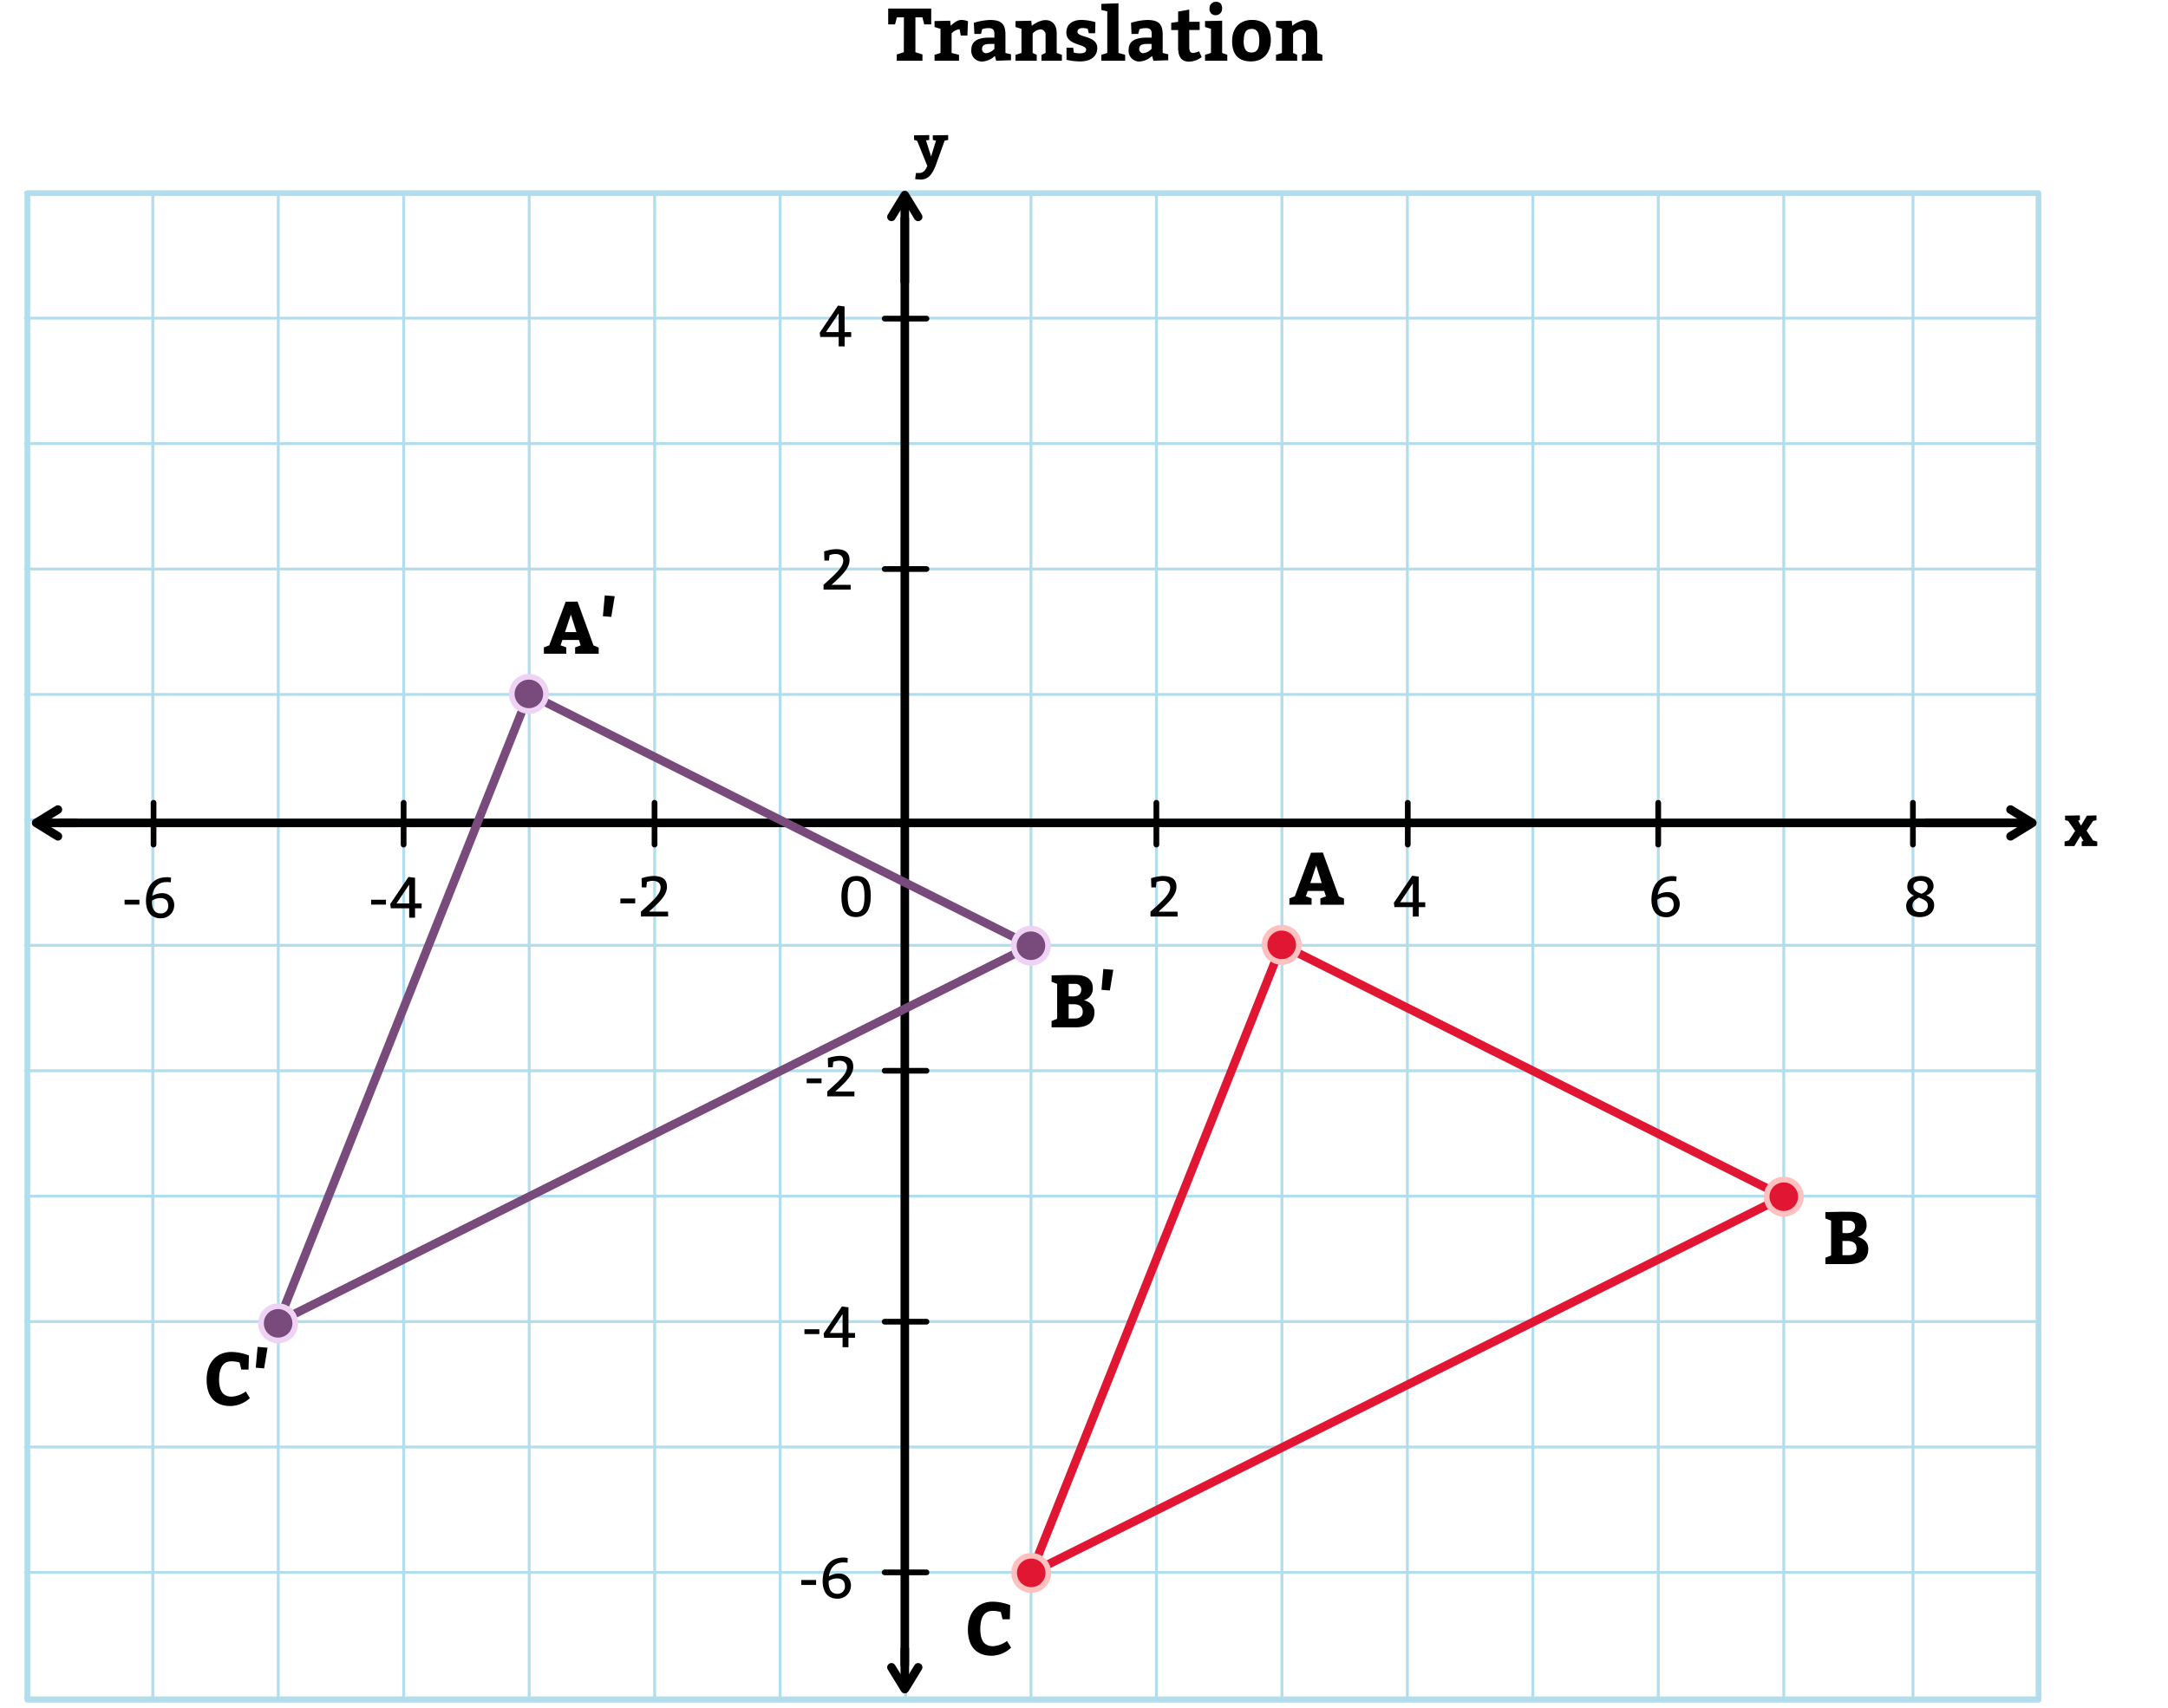 <svg xmlns="http://www.w3.org/2000/svg" width="760" height="599" viewBox="0 0 760 599"><line x1="9.59" y1="596" x2="9.59" y2="67.58" fill="none" stroke="#b1dded" stroke-linecap="round" stroke-linejoin="round"/><line x1="53.57" y1="596" x2="53.57" y2="67.58" fill="none" stroke="#b1dded" stroke-linecap="round" stroke-linejoin="round"/><line x1="97.55" y1="596" x2="97.55" y2="67.58" fill="none" stroke="#b1dded" stroke-linecap="round" stroke-linejoin="round"/><line x1="141.53" y1="596" x2="141.53" y2="67.58" fill="none" stroke="#b1dded" stroke-linecap="round" stroke-linejoin="round"/><line x1="229.49" y1="596" x2="229.49" y2="67.58" fill="none" stroke="#b1dded" stroke-linecap="round" stroke-linejoin="round"/><line x1="273.47" y1="596" x2="273.47" y2="67.58" fill="none" stroke="#b1dded" stroke-linecap="round" stroke-linejoin="round"/><line x1="317.45" y1="596" x2="317.45" y2="67.58" fill="none" stroke="#b1dded" stroke-linecap="round" stroke-linejoin="round"/><line x1="361.42" y1="596" x2="361.42" y2="67.58" fill="none" stroke="#b1dded" stroke-linecap="round" stroke-linejoin="round"/><line x1="405.4" y1="596" x2="405.4" y2="67.58" fill="none" stroke="#b1dded" stroke-linecap="round" stroke-linejoin="round"/><line x1="449.38" y1="596" x2="449.38" y2="67.58" fill="none" stroke="#b1dded" stroke-linecap="round" stroke-linejoin="round"/><line x1="493.36" y1="596" x2="493.36" y2="67.58" fill="none" stroke="#b1dded" stroke-linecap="round" stroke-linejoin="round"/><line x1="537.34" y1="596" x2="537.34" y2="67.58" fill="none" stroke="#b1dded" stroke-linecap="round" stroke-linejoin="round"/><line x1="581.32" y1="596" x2="581.32" y2="67.58" fill="none" stroke="#b1dded" stroke-linecap="round" stroke-linejoin="round"/><line x1="625.3" y1="596" x2="625.3" y2="67.58" fill="none" stroke="#b1dded" stroke-linecap="round" stroke-linejoin="round"/><line x1="670.61" y1="596" x2="670.61" y2="67.58" fill="none" stroke="#b1dded" stroke-linecap="round" stroke-linejoin="round"/><line x1="714.59" y1="596" x2="714.59" y2="67.58" fill="none" stroke="#b1dded" stroke-linecap="round" stroke-linejoin="round"/><line x1="185.51" y1="596" x2="185.51" y2="67.58" fill="none" stroke="#b1dded" stroke-linecap="round" stroke-linejoin="round"/><line x1="8.92" y1="155.54" x2="713.93" y2="155.54" fill="none" stroke="#b1dded" stroke-linecap="round" stroke-linejoin="round"/><line x1="8.92" y1="199.52" x2="713.93" y2="199.52" fill="none" stroke="#b1dded" stroke-linecap="round" stroke-linejoin="round"/><line x1="8.92" y1="243.5" x2="713.93" y2="243.5" fill="none" stroke="#b1dded" stroke-linecap="round" stroke-linejoin="round"/><line x1="8.92" y1="287.48" x2="713.93" y2="287.48" fill="none" stroke="#b1dded" stroke-linecap="round" stroke-linejoin="round"/><line x1="8.92" y1="331.46" x2="713.93" y2="331.46" fill="none" stroke="#b1dded" stroke-linecap="round" stroke-linejoin="round"/><line x1="8.92" y1="375.44" x2="713.93" y2="375.44" fill="none" stroke="#b1dded" stroke-linecap="round" stroke-linejoin="round"/><line x1="8.92" y1="111.56" x2="713.93" y2="111.56" fill="none" stroke="#b1dded" stroke-linecap="round" stroke-linejoin="round"/><line x1="8.92" y1="67.58" x2="713.93" y2="67.58" fill="none" stroke="#b1dded" stroke-linecap="round" stroke-linejoin="round"/><line x1="8.92" y1="463.39" x2="713.93" y2="463.39" fill="none" stroke="#b1dded" stroke-linecap="round" stroke-linejoin="round"/><line x1="8.92" y1="507.37" x2="713.93" y2="507.37" fill="none" stroke="#b1dded" stroke-linecap="round" stroke-linejoin="round"/><line x1="8.92" y1="551.35" x2="713.93" y2="551.35" fill="none" stroke="#b1dded" stroke-linecap="round" stroke-linejoin="round"/><line x1="8.92" y1="595.33" x2="713.93" y2="595.33" fill="none" stroke="#b1dded" stroke-linecap="round" stroke-linejoin="round"/><line x1="8.92" y1="419.42" x2="713.93" y2="419.42" fill="none" stroke="#b1dded" stroke-linecap="round" stroke-linejoin="round"/><rect x="9.59" y="67.72" width="705.01" height="528.28" fill="none" stroke="#b1dded" stroke-linecap="round" stroke-linejoin="round" stroke-width="2"/><polyline points="317.18 583.84 317.18 572.43 317.18 76.61" fill="none" stroke="#000" stroke-linecap="round" stroke-miterlimit="10" stroke-width="3"/><polyline points="312.5 76.04 317.18 68.41 321.86 76.04" fill="none" stroke="#000" stroke-linecap="round" stroke-linejoin="round" stroke-width="3"/><polyline points="317.18 99.26 317.18 80.25 317.18 69.24" fill="none" stroke="#000" stroke-miterlimit="10" stroke-width="3"/><polyline points="321.86 584.62 317.18 592.25 312.5 584.62" fill="none" stroke="#000" stroke-linecap="round" stroke-linejoin="round" stroke-width="3"/><line x1="317.18" y1="577.81" x2="317.18" y2="591.43" fill="none" stroke="#000" stroke-miterlimit="10" stroke-width="3"/><polyline points="21.08 288.54 32.49 288.54 704.23 288.54" fill="none" stroke="#000" stroke-linecap="round" stroke-miterlimit="10" stroke-width="3"/><polyline points="704.8 283.86 712.43 288.54 704.8 293.23" fill="none" stroke="#000" stroke-linecap="round" stroke-linejoin="round" stroke-width="3"/><line x1="674.79" y1="288.54" x2="711.6" y2="288.54" fill="none" stroke="#000" stroke-miterlimit="10" stroke-width="3"/><polyline points="20.3 293.23 12.67 288.54 20.3 283.86" fill="none" stroke="#000" stroke-linecap="round" stroke-linejoin="round" stroke-width="3"/><line x1="27.11" y1="288.54" x2="13.5" y2="288.54" fill="none" stroke="#000" stroke-miterlimit="10" stroke-width="3"/><line x1="141.49" y1="296.14" x2="141.49" y2="281.48" fill="none" stroke="#000" stroke-linecap="round" stroke-miterlimit="10" stroke-width="2"/><line x1="53.83" y1="296.14" x2="53.83" y2="281.48" fill="none" stroke="#000" stroke-linecap="round" stroke-miterlimit="10" stroke-width="2"/><line x1="493.5" y1="296.14" x2="493.5" y2="281.48" fill="none" stroke="#000" stroke-linecap="round" stroke-miterlimit="10" stroke-width="2"/><line x1="581.29" y1="296.14" x2="581.29" y2="281.48" fill="none" stroke="#000" stroke-linecap="round" stroke-miterlimit="10" stroke-width="2"/><line x1="670.58" y1="296.14" x2="670.58" y2="281.48" fill="none" stroke="#000" stroke-linecap="round" stroke-miterlimit="10" stroke-width="2"/><line x1="405.37" y1="296.14" x2="405.37" y2="281.48" fill="none" stroke="#000" stroke-linecap="round" stroke-miterlimit="10" stroke-width="2"/><line x1="229.45" y1="296.14" x2="229.45" y2="281.48" fill="none" stroke="#000" stroke-linecap="round" stroke-miterlimit="10" stroke-width="2"/><line x1="310.12" y1="375.44" x2="324.78" y2="375.44" fill="none" stroke="#000" stroke-linecap="round" stroke-miterlimit="10" stroke-width="2"/><line x1="310.12" y1="463.43" x2="324.78" y2="463.43" fill="none" stroke="#000" stroke-linecap="round" stroke-miterlimit="10" stroke-width="2"/><line x1="310.12" y1="551.32" x2="324.78" y2="551.32" fill="none" stroke="#000" stroke-linecap="round" stroke-miterlimit="10" stroke-width="2"/><line x1="310.12" y1="199.52" x2="324.78" y2="199.52" fill="none" stroke="#000" stroke-linecap="round" stroke-miterlimit="10" stroke-width="2"/><line x1="310.12" y1="111.72" x2="324.78" y2="111.72" fill="none" stroke="#000" stroke-linecap="round" stroke-miterlimit="10" stroke-width="2"/><path d="M222.68,316.75h-5.2v-1.7h5.2Z"/><path d="M224.68,319.65c4.7-4.2,6.9-6.3,6.9-8.5,0-1.4-1-2.3-2.7-2.3a6.39,6.39,0,0,0-2.1.4l-.2,1.9H225l-.1-3.2a14.28,14.28,0,0,1,4.1-.8c3,0,4.8,1,4.8,3.8,0,2.6-2,4.9-6.3,8.7h6.7v1.7h-9.5Z"/><path d="M305.25,314.15c0,4.7-1.6,7.4-5.2,7.4s-5.1-2.6-5.1-7.1,1.5-7.3,5.3-7.3S305.25,309.65,305.25,314.15Zm-8.1.2c0,3.6.9,5.5,3,5.5s2.9-1.9,2.9-5.6-.7-5.4-2.9-5.4S297.15,310.65,297.15,314.35Z"/><path d="M287.23,467.78H282v-1.7h5.21Z"/><path d="M297.43,467.38h2.3v1.7h-2.3v3.3h-2.06v-3.3h-6.45l-.2-1.5,6.41-9.5,2.3.3Zm-2.06-6.6-4.44,6.6h4.44Z"/><path d="M135.3,317.18h-5.2v-1.7h5.2Z"/><path d="M145.5,316.78h2.3v1.7h-2.3v3.3h-2.06v-3.3H137l-.2-1.5,6.4-9.5,2.3.3Zm-2.06-6.6-4.44,6.6h4.44Z"/><path d="M288,379.82h-5.21v-1.7H288Z"/><path d="M290,382.72c4.71-4.2,6.91-6.3,6.91-8.5,0-1.4-1-2.3-2.7-2.3a6.49,6.49,0,0,0-2.11.4l-.19,1.9h-1.61l-.1-3.2a14.39,14.39,0,0,1,4.11-.8c3,0,4.8,1,4.8,3.8,0,2.6-2,4.9-6.3,8.7h6.7v1.7H290Z"/><path d="M286.09,555.74h-5.2V554h5.2Z"/><path d="M297.09,547.94a10.07,10.07,0,0,0-1.5-.1c-4.7,0-5,4.9-5,4.9a6.34,6.34,0,0,1,3.4-1,4.06,4.06,0,0,1,4.3,4.2,4.57,4.57,0,0,1-4.8,4.6c-3.5,0-5.1-2.6-5.1-6.1,0-4.8,2.4-8.3,7.3-8.3a4.42,4.42,0,0,1,1.5.2Zm-6.6,7c0,2.8,1.4,3.9,3,3.9a2.52,2.52,0,0,0,2.7-2.7c0-1.8-1-2.7-2.8-2.7a5.68,5.68,0,0,0-2.9.9Z"/><path d="M48.87,317.18h-5.2v-1.7h5.2Z"/><path d="M59.87,309.38a10.07,10.07,0,0,0-1.5-.1c-4.7,0-5,4.9-5,4.9a6.34,6.34,0,0,1,3.4-1,4.06,4.06,0,0,1,4.3,4.2,4.57,4.57,0,0,1-4.8,4.6c-3.5,0-5.1-2.6-5.1-6.1,0-4.8,2.4-8.3,7.3-8.3a4.42,4.42,0,0,1,1.5.2Zm-6.6,7c0,2.8,1.4,3.9,3,3.9a2.52,2.52,0,0,0,2.7-2.7c0-1.8-1-2.7-2.8-2.7a5.68,5.68,0,0,0-2.9.9Z"/><path d="M733.75,287.83l-2.3,3.44,2.26,3.4,1.48.4v1.6h-5.44v-1.6l.62-.22-1.06-1.76-2.16,3.58h-3.4v-1.6l1.5-.4,2.2-3.3L725,287.83l-1.08-.26V286l5.18-.1v1.7l-.6.12,1,1.76,2.08-3.48,3.34-.1v1.7Z"/><path d="M320.4,47.46l5.35-.1v1.7l-1.13.2,1.78,5.6,1.71-5.54L327,49.06v-1.6l5.38-.1v1.7l-1.24.26-2.94,8.2c-1,2.64-2.27,5.44-5.45,5.44-.68,0-1.94-.16-1.94-.16l.28-2.14h1.3c1.6,0,2.34-1.7,2.68-2.48l-3.56-8.8-1.06-.32Z"/><path d="M288.69,205.05c4.7-4.2,6.9-6.3,6.9-8.5,0-1.4-1-2.3-2.7-2.3a6.39,6.39,0,0,0-2.1.4l-.2,1.9H289l-.1-3.2a14.28,14.28,0,0,1,4.1-.8c3,0,4.8,1,4.8,3.8,0,2.6-2,4.9-6.3,8.7h6.7v1.7h-9.5Z"/><path d="M403.31,319.66c4.7-4.2,6.9-6.3,6.9-8.5,0-1.4-1-2.3-2.7-2.3a6.39,6.39,0,0,0-2.1.4l-.2,1.9h-1.6l-.1-3.2a14.28,14.28,0,0,1,4.1-.8c3,0,4.8,1,4.8,3.8,0,2.6-2,4.9-6.3,8.7h6.7v1.7h-9.5Z"/><path d="M296.09,116.46h2.3v1.7h-2.3v3.3H294v-3.3h-6.44l-.2-1.5,6.4-9.51,2.3.3ZM294,109.85l-4.44,6.61H294Z"/><path d="M497.33,316.36h2.3v1.7h-2.3v3.3h-2.06v-3.3h-6.44l-.2-1.5,6.4-9.5,2.3.3Zm-2.06-6.6-4.44,6.6h4.44Z"/><path d="M587.63,309a10.31,10.31,0,0,0-1.51-.1c-4.7,0-5,4.9-5,4.9a6.34,6.34,0,0,1,3.4-1,4.07,4.07,0,0,1,4.31,4.2,4.58,4.58,0,0,1-4.81,4.6c-3.5,0-5.1-2.6-5.1-6.1,0-4.8,2.4-8.3,7.31-8.3a4.42,4.42,0,0,1,1.5.2ZM581,316c0,2.8,1.4,3.9,3,3.9a2.53,2.53,0,0,0,2.71-2.7c0-1.8-1-2.7-2.81-2.7a5.68,5.68,0,0,0-2.9.9Z"/><path d="M675.24,313.94c1.48.62,2.78,1.52,2.78,3.42,0,2.4-1.9,4.2-5.1,4.2s-4.7-1.7-4.7-4,2.22-3.3,2.76-3.54c-1.3-.64-2.36-1.48-2.36-3.16,0-2.5,1.9-3.7,4.8-3.7s4.4,1.5,4.4,3.6A3.56,3.56,0,0,1,675.24,313.94Zm-2.52.8c-.52.24-2.3,1-2.3,2.72,0,1.5,1,2.38,2.7,2.38s2.7-.88,2.7-2.38S674.34,315.38,672.72,314.74Zm.86-1.38c.66-.24,2.14-1,2.14-2.5,0-1.2-.9-2-2.5-2s-2.5.8-2.5,2C670.72,312.3,672.12,312.84,673.58,313.36Z"/><path d="M316.87,6.09H314.4l-.65,2.47h-2.39V3h15.08V8.56H324l-.65-2.47H320.9V18.31l2.47.78V21.3h-9V19.09l2.47-.78Z"/><path d="M333.3,9.05S335.17,7,336.92,7a6.18,6.18,0,0,1,2.41.46l-.21,5h-2.33l-.39-2.21a4.48,4.48,0,0,0-2.81,1.45v6.87l2.6.65V21.3h-8.58V19.22l2.08-.65V10.12l-2.08-.65V7.39l5.46-.13Z"/><path d="M348.77,19.61a7.13,7.13,0,0,1-4.21,1.95,3.73,3.73,0,0,1-4.06-4.08c0-3.07,2.32-4.29,6.27-4.29h1.82V11.76c0-1.33-.7-1.9-2-1.9a6.67,6.67,0,0,0-2.29.39l-.39,1.64h-2.34L341.39,8A21.79,21.79,0,0,1,347,7c4,0,5.46,1.38,5.46,5.15v6.42l1.95.47v2.08l-5.2.18Zm-1.66-4.21c-2,0-2.84.52-2.84,1.69a1.41,1.41,0,0,0,1.54,1.56,4.79,4.79,0,0,0,2.78-1.51V15.4Z"/><path d="M361.69,9.05s2.47-2,4.79-2c2.52,0,3.95,1.79,3.95,4.63v6.89l1.82.65V21.3H365.1V19.22l1.43-.65V12.38a1.84,1.84,0,0,0-1.77-2.08A4,4,0,0,0,362,11.78v6.79l1.43.65V21.3H356V19.22l2.08-.65V10.12L356,9.47V7.39l5.51-.13Z"/><path d="M376.44,18.44a8.74,8.74,0,0,0,2.18.26c1.43,0,2.13-.44,2.13-1.28,0-2.13-6.94-1.35-6.94-6,0-3.25,2.6-4.44,5.36-4.44a18.8,18.8,0,0,1,4.83.78l-.1,3.9h-2.21l-.39-1.56a6.12,6.12,0,0,0-1.8-.26c-1.11,0-1.79.47-1.79,1.32,0,2.11,6.94,1.2,6.94,5.7,0,3-2.42,4.68-6,4.68a22.63,22.63,0,0,1-4.78-.57V16.75h2.34Z"/><path d="M394.43,19.22V21.3h-8.35V19.22l2.08-.65V4l-2.08-.52V1.36l6-.21V18.57Z"/><path d="M403.87,19.61a7.17,7.17,0,0,1-4.22,1.95,3.72,3.72,0,0,1-4-4.08c0-3.07,2.31-4.29,6.26-4.29h1.82V11.76c0-1.33-.7-1.9-2-1.9a6.67,6.67,0,0,0-2.29.39L399,11.89h-2.34L396.48,8a21.89,21.89,0,0,1,5.64-1c4,0,5.46,1.38,5.46,5.15v6.42l1.95.47v2.08l-5.2.18ZM402.2,15.4c-2,0-2.83.52-2.83,1.69a1.4,1.4,0,0,0,1.53,1.56,4.79,4.79,0,0,0,2.78-1.51V15.4Z"/><path d="M421.26,20a7.46,7.46,0,0,1-4.42,1.61c-3,0-3.85-2.08-3.85-5.07v-6h-2.42V8L413,7.65V4.06l3.9-.7V7.65h3.64v2.86h-3.64v5.72c0,1.66.29,2.34,1.38,2.34a5.55,5.55,0,0,0,2.05-.6Z"/><path d="M430.23,19.22V21.3h-7.8V19.22l2.08-.65V10.12l-2.08-.65V7.39l6-.13V18.57Zm-4-18.59c1.35,0,2.18.7,2.18,2.34a2.22,2.22,0,0,1-2.18,2.36A2.09,2.09,0,0,1,424,3,2.22,2.22,0,0,1,426.28.63Z"/><path d="M445.49,14c0,4.68-2.73,7.54-6.94,7.54s-6.63-2.21-6.63-7.15c0-4.68,2.78-7.41,7-7.41S445.49,9.54,445.49,14Zm-9.54.26c0,2.86.83,4.16,2.73,4.16s2.78-1.17,2.78-4.29c0-2.65-.78-4-2.65-4S436,11.16,436,14.28Z"/><path d="M453,9.05s2.47-2,4.79-2c2.52,0,3.95,1.79,3.95,4.63v6.89l1.82.65V21.3h-7.15V19.22l1.43-.65V12.38a1.84,1.84,0,0,0-1.77-2.08,4,4,0,0,0-2.78,1.48v6.79l1.43.65V21.3h-7.41V19.22l2.08-.65V10.12l-2.08-.65V7.39l5.51-.13Z"/><polygon points="449.3 331.3 361.5 551.5 625.3 419.6 449.3 331.3" fill="none" stroke="#e01633" stroke-miterlimit="10" stroke-width="3"/><path d="M449.3,337.3a6,6,0,1,1,6-6A6,6,0,0,1,449.3,337.3Z" fill="#e01633"/><path d="M449.3,326.3a5,5,0,1,1-5,5,5,5,0,0,1,5-5m0-2a7,7,0,1,0,7,7,7,7,0,0,0-7-7Z" fill="#ffc0c0"/><path d="M625.3,425.6a6,6,0,1,1,6-6A6,6,0,0,1,625.3,425.6Z" fill="#e01633"/><path d="M625.3,414.6a5,5,0,1,1-5,5,5,5,0,0,1,5-5m0-2a7,7,0,1,0,7,7,7,7,0,0,0-7-7Z" fill="#ffc0c0"/><circle cx="361.5" cy="551.5" r="6" fill="#e01633"/><path d="M361.5,546.5a5,5,0,1,1-5,5,5,5,0,0,1,5-5m0-2a7,7,0,1,0,7,7,7,7,0,0,0-7-7Z" fill="#ffc0c0"/><path d="M471.14,317.23h-8.27V315l1.95-.71-.62-1.89h-5.77l-.65,1.87,2,.73v2.21H452V315l1.9-.73L459.57,299l4.16-.07,5.59,15.39,1.82.73Zm-9.75-13.76-2.05,6.16h4Z"/><path d="M648.61,424.9c3.38,0,5.72,1.43,5.72,4.49a4.07,4.07,0,0,1-3.12,4.29c2.45.71,3.72,2.16,3.72,4.16,0,3.83-2.55,5.39-6.76,5.39H639.9V441l2-.78V428l-2-.78V425l6-.13Zm-1.22,7.48c1.9,0,2.91-.8,2.91-2.41,0-1.35-1-2-2.21-2h-2.21v4.36Zm.65,7.73c1.82,0,2.78-.83,2.78-2.27,0-1.89-1.09-2.72-3.43-2.72h-1.51v5Z"/><path d="M350.85,565.25a9.83,9.83,0,0,0-2.91-.42c-2.73,0-4.29,2-4.29,6.38s1.69,6,4.42,6a9.25,9.25,0,0,0,4.94-1.82l1.43,2.34a10.28,10.28,0,0,1-6.82,2.83c-5.27,0-8.32-3.17-8.32-9.21s3.44-9.75,8.77-9.75a17.72,17.72,0,0,1,6.06,1.23l-.13,4.94h-2.55Z"/><polygon points="185.4 243.3 97.6 463.5 361.4 331.6 185.4 243.3" fill="none" stroke="#794a7c" stroke-miterlimit="10" stroke-width="3"/><circle cx="185.4" cy="243.3" r="6" fill="#794a7c"/><path d="M185.4,238.3a5,5,0,1,1-5,5,5,5,0,0,1,5-5m0-2a7,7,0,1,0,7,7,7,7,0,0,0-7-7Z" fill="#efd3f4"/><circle cx="361.4" cy="331.6" r="6" fill="#794a7c"/><path d="M361.4,326.6a5,5,0,1,1-5,5,5,5,0,0,1,5-5m0-2a7,7,0,1,0,7,7,7,7,0,0,0-7-7Z" fill="#efd3f4"/><circle cx="97.5" cy="464" r="6" fill="#794a7c"/><path d="M97.5,459a5,5,0,1,1-5,5,5,5,0,0,1,5-5m0-2a7,7,0,1,0,7,7,7,7,0,0,0-7-7Z" fill="#efd3f4"/><path d="M209.87,229.23h-8.26V227l1.95-.71-.63-1.89h-5.77l-.65,1.87,2,.73v2.21h-7.85V227l1.89-.73L198.3,211l4.16-.07,5.59,15.39,1.82.73Zm-9.75-13.76-2.05,6.16h4Z"/><path d="M212,208.76l3.49.29-1.2,7.25-2.94-.23Z"/><path d="M377.35,341.9c3.38,0,5.72,1.43,5.72,4.49a4.08,4.08,0,0,1-3.12,4.29c2.44.71,3.71,2.16,3.71,4.16,0,3.83-2.54,5.39-6.76,5.39h-8.26V358l1.95-.78V345l-1.95-.78V342l6-.13Zm-1.23,7.48c1.9,0,2.92-.8,2.92-2.41,0-1.36-1-2-2.21-2h-2.21v4.36Zm.65,7.73c1.82,0,2.79-.84,2.79-2.27,0-1.89-1.1-2.73-3.44-2.73h-1.5v5Z"/><path d="M386.78,339.76l3.49.29-1.2,7.25-2.94-.23Z"/><path d="M84,477.75a9.83,9.83,0,0,0-2.91-.42c-2.73,0-4.29,2-4.29,6.38s1.69,6,4.42,6a9.25,9.25,0,0,0,4.94-1.82l1.43,2.34A10.27,10.27,0,0,1,80.76,493c-5.28,0-8.32-3.17-8.32-9.21s3.43-9.75,8.76-9.75a17.65,17.65,0,0,1,6.06,1.23l-.13,4.94H84.58Z"/><path d="M90.3,472.26l3.48.29-1.19,7.25-2.94-.23Z"/></svg>